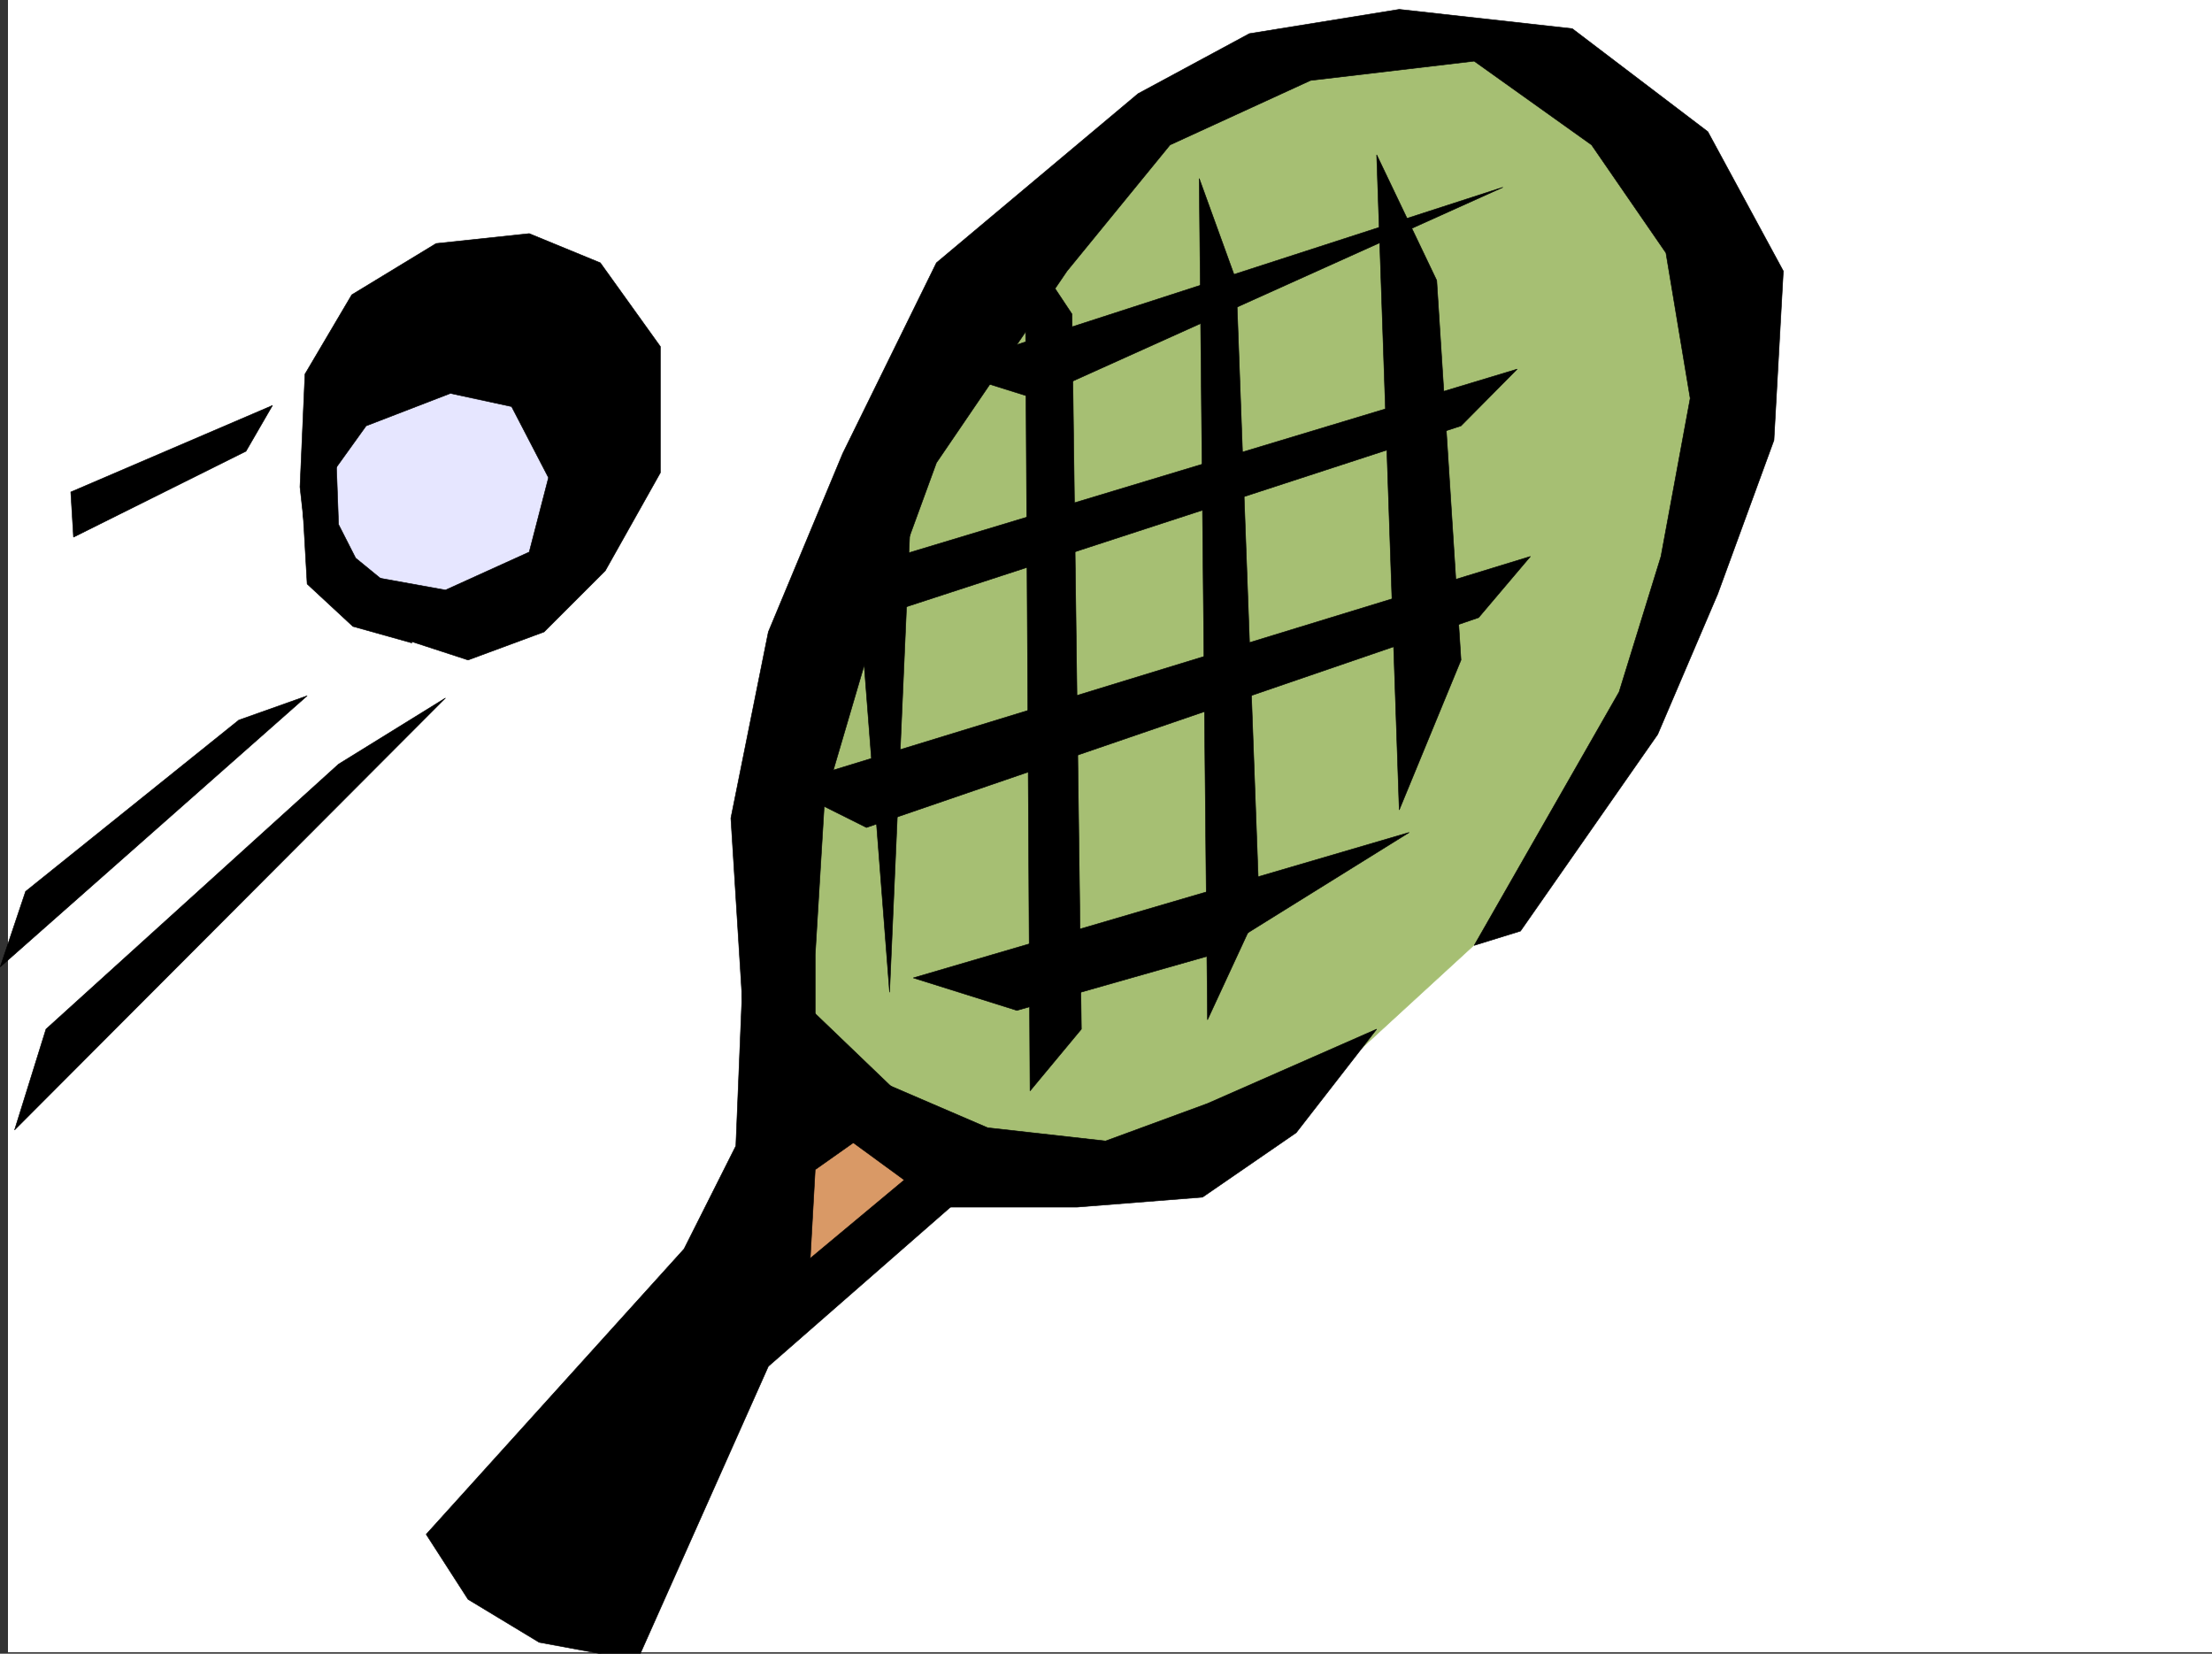 <svg xmlns="http://www.w3.org/2000/svg" width="3007.848" height="2248.25"><rect width="100%" height="100%" fill="#333333" stroke="none"/><defs><clipPath id="a"><path d="M0 0h2997v2244.137H0Zm0 0"/></clipPath><clipPath id="b"><path d="M568 1283h765v963.09H568Zm0 0"/></clipPath><clipPath id="c"><path d="M568 1282h765v964.09H568Zm0 0"/></clipPath></defs><path fill="#fff" d="M10.833 2246.297h2997.015V0H10.833Zm0 0"/><g clip-path="url(#a)" transform="translate(10.833 2.16)"><path fill="#fff" fill-rule="evenodd" stroke="#fff" stroke-linecap="square" stroke-linejoin="bevel" stroke-miterlimit="10" stroke-width=".743" d="M.742 2244.137h2995.531V-2.16H.743Zm0 0"/></g><path fill="#a6bf73" fill-rule="evenodd" stroke="#a6bf73" stroke-linecap="square" stroke-linejoin="bevel" stroke-miterlimit="10" stroke-width=".743" d="m1087.528 1444.863-28.504-265.922 96.656-501.847 303.457-435.926 218.801-158.043 285.43-34.445 246.527 62.168 173.055 324.336-86.88 444.175-256.26 372.977-319.915 293.64-251.023 44.18-260.72-29.207zm0 0"/><path fill="#d99966" fill-rule="evenodd" stroke="#d99966" stroke-linecap="square" stroke-linejoin="bevel" stroke-miterlimit="10" stroke-width=".743" d="m1000.61 1701.008 96.656-256.145 194.051 145.293-222.555 187.996zm0 0"/><path fill="#e6e6ff" fill-rule="evenodd" stroke="#e6e6ff" stroke-linecap="square" stroke-linejoin="bevel" stroke-miterlimit="10" stroke-width=".743" d="m648.438 841.902-160.312-14.976-58.454-91.375 19.473-159.57 98.14-116.086 130.4-19.473L778.836 531.8l19.468 174.5zm0 0"/><g clip-path="url(#b)" transform="translate(10.833 2.16)"><path fill-rule="evenodd" d="m568.672 2083.824 350.648-387.988 70.457-140.055L1001 1283.137l224.043 214.969-127.387 89.89-6.726 120.586 197.765-164.766 43.48 50.907-298.214 260.68-178.297 399.953-133.371-24.712-96.652-58.413zm0 0"/></g><g clip-path="url(#c)" transform="translate(10.833 2.16)"><path fill="none" stroke="#000" stroke-linecap="square" stroke-linejoin="bevel" stroke-miterlimit="10" stroke-width=".743" d="m568.672 2083.824 350.648-387.988 70.457-140.055L1001 1283.137l224.043 214.968-127.387 89.891-6.726 120.586 197.765-164.766 43.48 50.907-298.214 260.68-178.297 399.952-133.371-24.71-96.652-58.415Zm0 0"/></g><path fill-rule="evenodd" stroke="#000" stroke-linecap="square" stroke-linejoin="bevel" stroke-miterlimit="10" stroke-width=".743" d="m1165.415 1456.828 177.593 76.399 160.348 17.988 138.61-50.95 230.027-101.109-109.403 140.797-127.386 87.664-170.828 13.488h-184.317l-147.605-107.878zm0 0"/><path fill-rule="evenodd" stroke="#000" stroke-linecap="square" stroke-linejoin="bevel" stroke-miterlimit="10" stroke-width=".743" d="m1011.833 1399.156-17.989-286.879 50.95-253.172 101.152-242.656 127.387-259.152 274.207-229.95 151.355-81.64 203.79-32.96 235.265 26.198L2322.27 179l102.676 189.52-12.746 229.945-76.442 208.988-81.64 190.965-186.586 267.406-62.95 19.473 197.063-344.55 56.93-184.24 39.726-214.972-32.96-197.73-101.153-146.82-159.605-113.86-222.52 26.238-191.043 87.621-140.133 171.536-177.554 260.64-88.407 241.95-63.691 216.456-12.746 210.477v185.02zm0 0"/><path fill-rule="evenodd" stroke="#000" stroke-linecap="square" stroke-linejoin="bevel" stroke-miterlimit="10" stroke-width=".743" d="M1064.266 1068.094 2081.02 756.508l-70.418 83.125-832.437 285.39zm68.188-285.391 930.582-280.855-76.403 77.144-840.687 274.133zm147.606-280.855 763.503-247.188-636.86 286.875zm-38.204 827.629 674.32-197.727-267.484 166.293-265.957 75.656zm0 0"/><path fill-rule="evenodd" stroke="#000" stroke-linecap="square" stroke-linejoin="bevel" stroke-miterlimit="10" stroke-width=".743" d="m1393.958 331.059 6.722 1152.003 69.715-83.906-12.746-972.222zm236.75-88.364 11.257 1143.711 70.422-152.02-31.476-853.12zm241.285-32.218 30.691 890.578 83.95-203.75-33-516.04zm-713.301 482.375 50.945 656.136 32.219-732.539zm-737.27 89.851L407.93 662.121l6.766-153.547 63.656-107.84 114.64-69.675 126.645-13.489 96.657 39.727 81.64 113.82v171.531L823.016 775.98l-83.164 83.125-103.379 38.2-101.152-32.961-37.457-81.64 107.875 19.472 113.898-51.653 26.196-101.113-50.164-96.652-83.204-17.95-114.601 44.184-45.711 63.656zm0 0"/><path fill-rule="evenodd" stroke="#000" stroke-linecap="square" stroke-linejoin="bevel" stroke-miterlimit="10" stroke-width=".743" d="m455.907 590.215 4.457 122.851 23.265 45.668 61.426 50.207 14.977 65.141-80.156-22.445-62.207-57.672-7.47-130.32zm-85.434-38.945L96.266 668.883l3.715 61.387 234.52-116.829Zm47.196 394.714L.352 1314.504l34.45-102.598 289.964-232.96Zm188.07 3.012L19.825 1536.238l42.699-137.082 397.84-360.27Zm0 0"/></svg>
